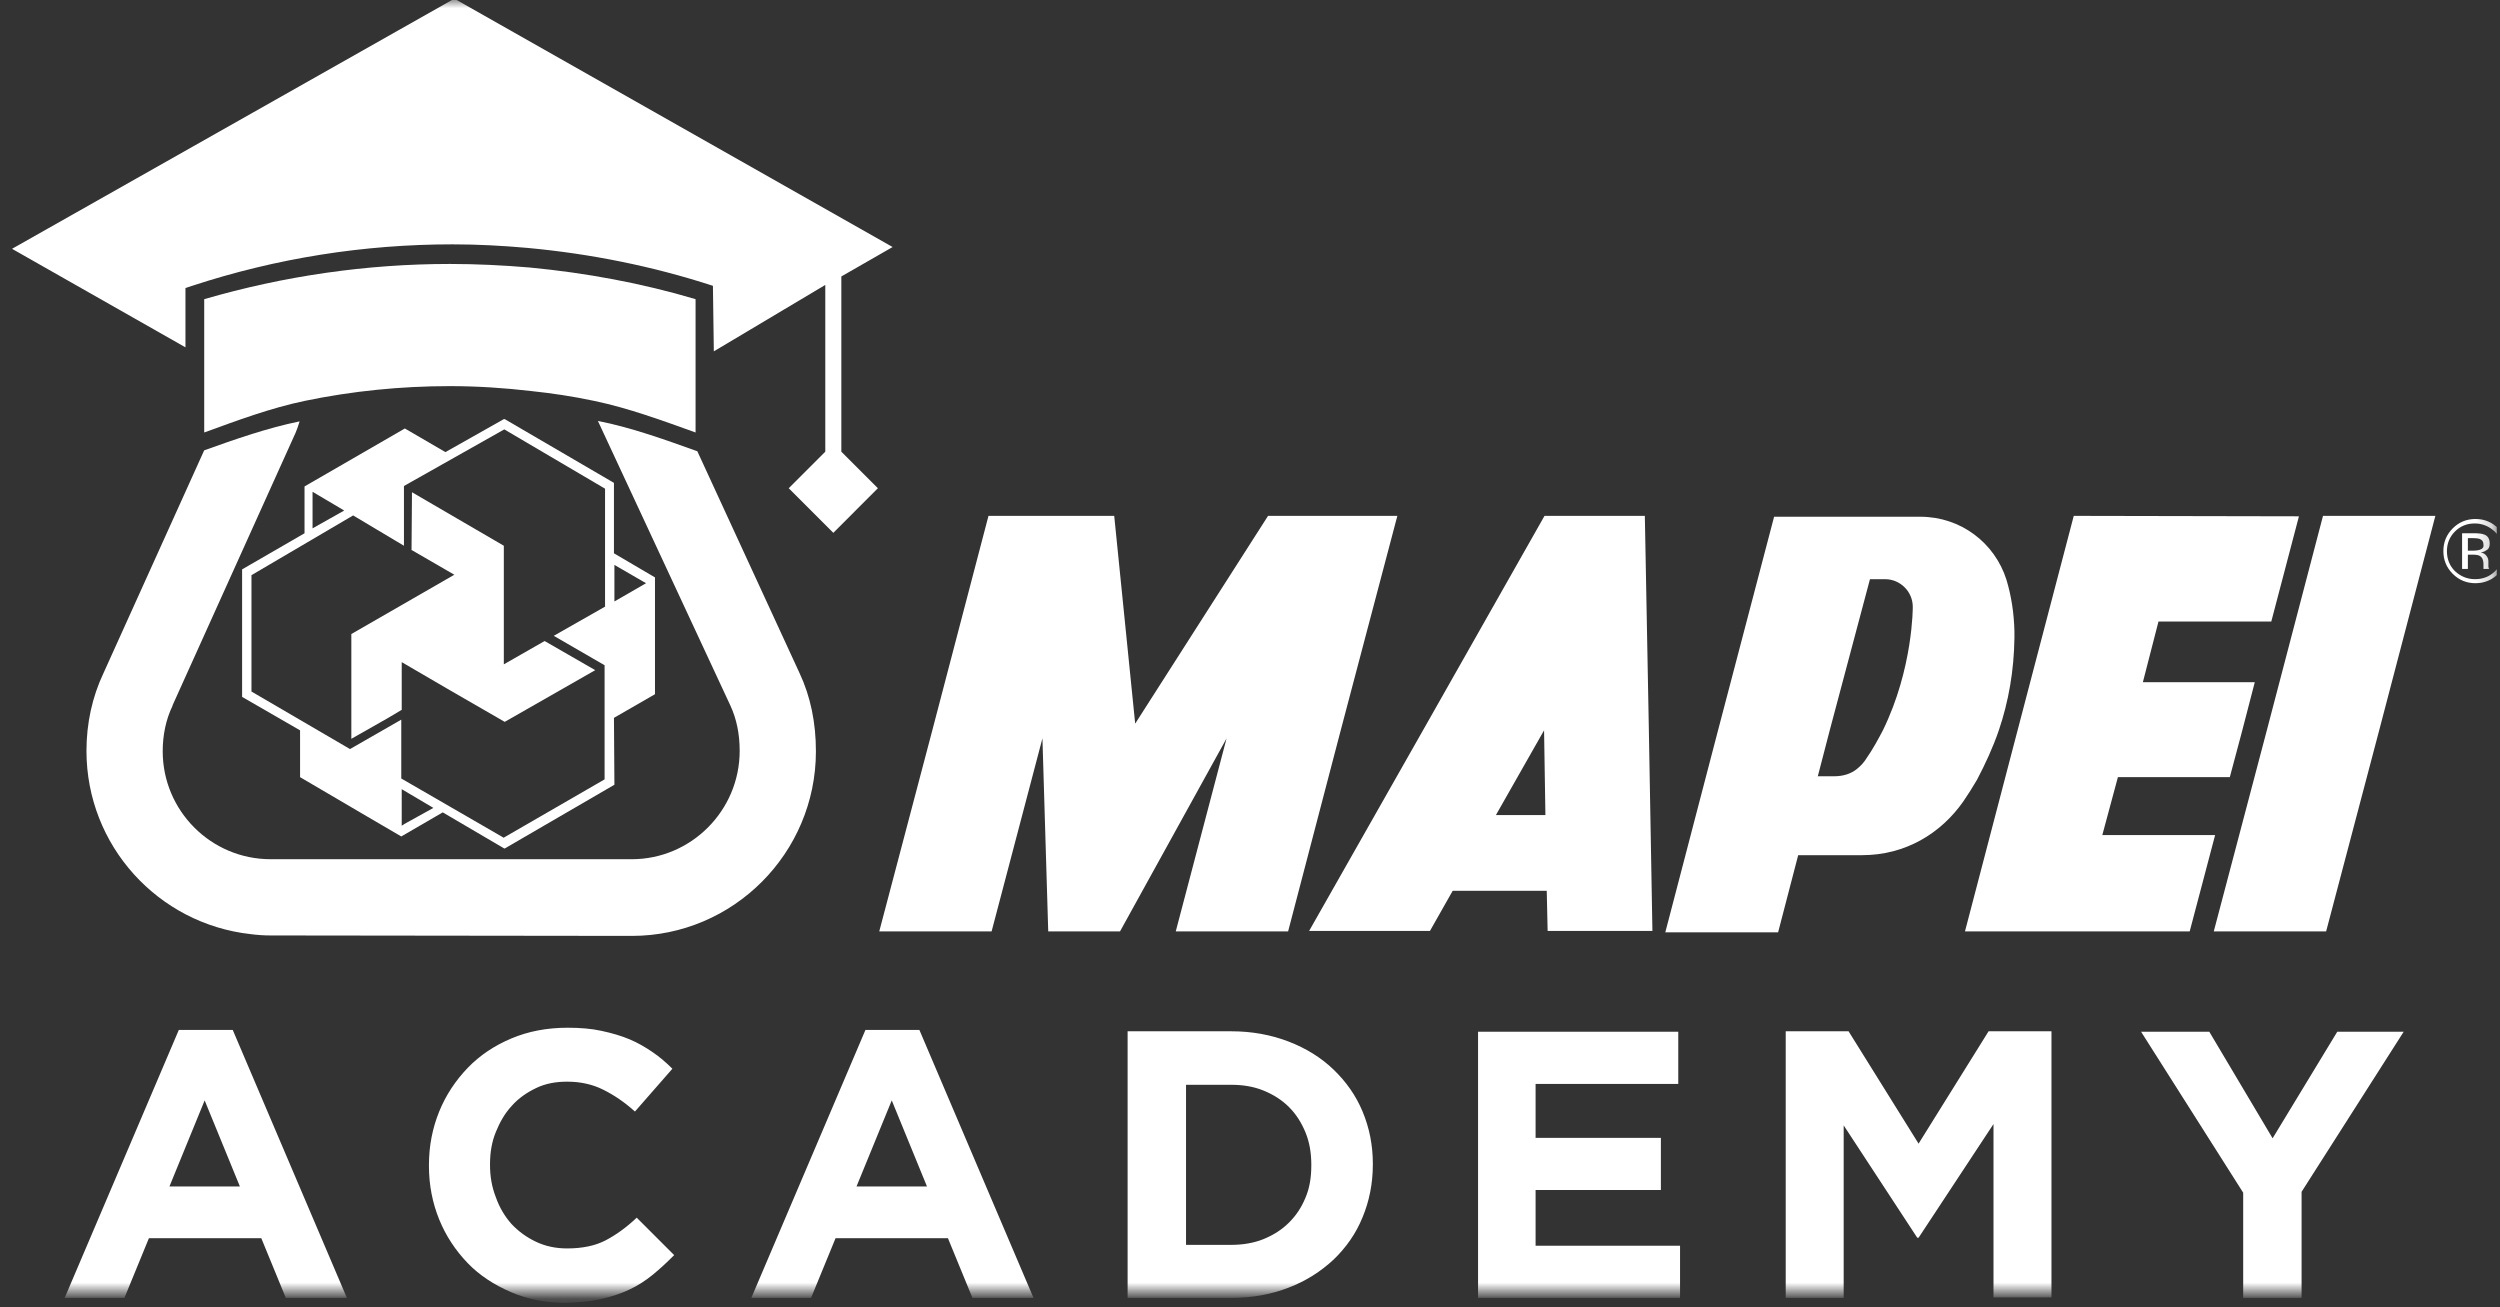 <svg width="153" height="80" viewBox="0 0 153 80" fill="none" xmlns="http://www.w3.org/2000/svg">
<rect x="0" y="0" width="153" height="80" fill="#333333" stroke="none"/>
<g clip-path="url(#clip0_102_20)">
<mask id="mask0_102_20" style="mask-type:luminance" maskUnits="userSpaceOnUse" x="0" y="0" width="153" height="80">
<path d="M152.809 0H0V79.133H152.809V0Z" fill="white"/>
</mask>
<g mask="url(#mask0_102_20)">
<path d="M137.283 79.433H140.857V72.938L147.106 63.142H143.041L139.084 69.664L135.209 63.142H131.034L137.283 72.993V79.433ZM109.286 79.433H112.833V68.873L117.336 75.749H117.417L122.002 68.791V79.406H125.55V63.115H121.701L117.417 69.991L113.133 63.115H109.286V79.433ZM90.457 79.433H102.819V76.24H93.978V72.829H101.646V69.637H93.978V66.335H102.71V63.142H90.457V79.433ZM69.01 79.433H75.368C76.65 79.433 77.796 79.215 78.861 78.805C79.925 78.396 80.825 77.823 81.617 77.086C82.381 76.349 82.981 75.504 83.39 74.494C83.8 73.511 84.018 72.42 84.018 71.274V71.219C84.018 70.073 83.8 69.009 83.39 68.027C82.981 67.044 82.381 66.198 81.617 65.462C80.853 64.725 79.925 64.152 78.861 63.743C77.796 63.333 76.623 63.115 75.368 63.115H69.01V79.433ZM72.585 76.213V66.389H75.341C76.078 66.389 76.732 66.499 77.333 66.744C77.933 66.99 78.451 67.317 78.888 67.754C79.325 68.191 79.652 68.709 79.898 69.309C80.143 69.91 80.252 70.564 80.252 71.274V71.329C80.252 72.065 80.143 72.72 79.898 73.293C79.652 73.894 79.325 74.385 78.888 74.821C78.451 75.258 77.933 75.585 77.333 75.831C76.732 76.076 76.05 76.186 75.341 76.186H72.585V76.213ZM45.98 79.433H49.636L51.137 75.776H58.013L59.514 79.433H63.252L56.267 63.033H52.965L45.98 79.433ZM52.419 72.611L54.575 67.344L56.731 72.611H52.419ZM36.729 79.515C37.357 79.378 37.957 79.187 38.475 78.942C39.021 78.696 39.512 78.369 39.949 78.014C40.386 77.659 40.822 77.25 41.259 76.813L38.967 74.521C38.339 75.121 37.684 75.585 37.057 75.913C36.429 76.24 35.638 76.404 34.71 76.404C34 76.404 33.373 76.267 32.8 75.995C32.227 75.722 31.735 75.367 31.299 74.903C30.89 74.439 30.562 73.894 30.344 73.266C30.098 72.638 29.989 71.983 29.989 71.301V71.247C29.989 70.537 30.098 69.882 30.344 69.282C30.589 68.682 30.89 68.136 31.326 67.672C31.735 67.208 32.254 66.853 32.827 66.581C33.4 66.308 34.028 66.198 34.71 66.198C35.529 66.198 36.265 66.362 36.92 66.69C37.575 67.017 38.23 67.454 38.858 68.027L41.15 65.407C40.768 65.025 40.386 64.698 39.949 64.397C39.512 64.097 39.048 63.825 38.53 63.606C38.012 63.388 37.439 63.224 36.811 63.088C36.183 62.951 35.501 62.897 34.737 62.897C33.482 62.897 32.336 63.115 31.299 63.552C30.262 63.988 29.361 64.588 28.625 65.353C27.888 66.117 27.288 67.017 26.878 68.027C26.469 69.036 26.251 70.128 26.251 71.301V71.356C26.251 72.529 26.469 73.621 26.878 74.63C27.288 75.64 27.888 76.54 28.625 77.304C29.361 78.068 30.262 78.641 31.272 79.078C32.281 79.515 33.4 79.733 34.601 79.733C35.392 79.706 36.102 79.651 36.729 79.515ZM3.957 79.433H7.614L9.114 75.776H15.991L17.492 79.433H21.23L14.244 63.033H10.943L3.957 79.433ZM10.37 72.611L12.525 67.344L14.681 72.611H10.37Z" fill="white"/>
<path d="M37.056 37.111L33.89 38.912L37.001 40.713V47.698L30.862 51.245L30.834 51.273L24.558 47.644V47.18V44.042L21.42 45.843L15.39 42.322V35.2L21.611 31.544L24.722 33.4V29.743L30.862 26.278L37.029 29.907V37.111H37.056ZM24.749 50.427L24.585 50.536V48.298L26.523 49.444L24.749 50.427ZM19.128 30.098L21.066 31.244L19.128 32.335V30.098ZM39.348 35.583L39.539 35.692L37.602 36.81V34.573L39.348 35.583ZM37.574 43.932L40.085 42.486V35.337L37.574 33.863V29.552L30.889 25.65H30.834L27.26 27.669L24.777 26.223L18.637 29.77V32.636L14.817 34.846V42.65L18.364 44.697V47.562L22.457 49.963L24.558 51.191L27.096 49.717L30.862 51.928H30.889L37.602 48.026L37.574 43.932Z" fill="white"/>
<path d="M152.7 34.955C152.372 35.282 151.962 35.446 151.472 35.446C151.008 35.446 150.598 35.282 150.244 34.955C149.916 34.628 149.752 34.218 149.752 33.727C149.752 33.263 149.916 32.854 150.244 32.526C150.571 32.199 150.98 32.035 151.444 32.035C151.909 32.035 152.318 32.199 152.672 32.526C153 32.854 153.163 33.263 153.163 33.727C153.19 34.218 153.027 34.628 152.7 34.955ZM152.89 32.336C152.508 31.953 152.044 31.762 151.499 31.762C150.953 31.762 150.489 31.953 150.107 32.336C149.725 32.718 149.534 33.181 149.534 33.727C149.534 34.273 149.725 34.737 150.107 35.119C150.489 35.501 150.953 35.692 151.499 35.692C152.044 35.692 152.508 35.501 152.89 35.119C153.272 34.737 153.464 34.273 153.464 33.727C153.464 33.181 153.272 32.718 152.89 32.336Z" fill="white"/>
<path d="M151.771 33.645C151.689 33.672 151.552 33.699 151.389 33.699H151.034V32.935H151.362C151.58 32.935 151.744 32.962 151.826 33.017C151.935 33.072 151.989 33.181 151.989 33.344C152.016 33.481 151.935 33.59 151.771 33.645ZM152.371 33.263C152.371 32.99 152.263 32.799 152.044 32.717C151.908 32.662 151.716 32.635 151.444 32.635H150.68V34.818H151.034V33.945H151.334C151.552 33.945 151.689 33.972 151.771 34.027C151.908 34.108 151.989 34.272 151.989 34.518V34.682V34.764V34.791V34.818H152.344L152.317 34.791C152.317 34.764 152.29 34.736 152.29 34.682C152.29 34.627 152.29 34.572 152.29 34.518V34.354C152.29 34.245 152.263 34.136 152.18 34.027C152.098 33.917 151.989 33.836 151.826 33.808C151.962 33.781 152.071 33.754 152.126 33.699C152.317 33.617 152.371 33.454 152.371 33.263Z" fill="white"/>
<path d="M42.569 21.393V18.309C39.267 17.327 35.856 16.7 32.418 16.372C30.808 16.236 29.171 16.154 27.534 16.154C22.431 16.154 17.383 16.89 12.498 18.309V21.475V26.468C14.518 25.732 16.564 24.968 18.665 24.531C21.558 23.931 24.532 23.631 27.534 23.631C29.198 23.631 30.863 23.74 32.5 23.931C33.782 24.067 35.065 24.258 36.347 24.531C38.449 24.968 40.522 25.732 42.569 26.468V21.393Z" fill="white"/>
<path d="M33.345 39.239H33.317L30.834 40.658V33.755V33.4L25.213 30.125L25.186 33.673H25.213L27.805 35.174L21.502 38.803V45.215L23.712 43.96L24.585 43.442V43.414V40.522L27.532 42.241L30.889 44.178L36.428 41.013L33.345 39.239Z" fill="white"/>
<path d="M48.925 41.178L42.676 27.616C40.684 26.907 38.665 26.17 36.591 25.761C39.783 32.61 44.695 43.17 44.695 43.17C45.077 43.989 45.268 44.916 45.268 45.953C45.268 49.61 42.294 52.584 38.665 52.584H20.382H16.562C12.905 52.584 9.958 49.61 9.958 45.98C9.958 44.998 10.149 44.043 10.559 43.197V43.17L18.035 26.606L18.063 26.552C18.172 26.306 18.254 26.061 18.336 25.788C16.344 26.197 14.406 26.879 12.496 27.561L6.329 41.205C5.647 42.651 5.292 44.261 5.292 45.953C5.292 51.765 9.685 56.541 15.334 57.168C15.743 57.223 16.153 57.25 16.562 57.25L38.665 57.277C44.886 57.277 49.934 52.202 49.934 45.98C49.934 44.234 49.607 42.624 48.925 41.178Z" fill="white"/>
<path d="M51.49 16.919L54.628 15.118L27.805 -0.081L0.736 15.227L11.35 21.257V17.628L11.76 17.492C16.917 15.8 22.265 14.954 27.695 14.954C29.224 14.954 30.752 15.036 32.28 15.172C36.127 15.527 39.947 16.291 43.631 17.492L43.686 21.503L50.508 17.437V27.643L48.27 29.88L50.999 32.609L53.727 29.88L51.49 27.643V16.919Z" fill="white"/>
<path d="M128.661 51.108L129.616 47.561H136.465L137.229 44.696L137.993 41.749H131.144L132.099 38.038H139.003L140.695 31.598L126.914 31.571L123.476 44.696L120.256 57.002H134.009L135.565 51.108H128.661Z" fill="white"/>
<path d="M142.168 31.571L138.73 44.696L135.483 57.002H142.359L145.606 44.696L149.044 31.571H142.168Z" fill="white"/>
<path d="M91.55 49.881L94.497 44.696L94.579 49.881H91.55ZM100.664 31.571H94.524L87.102 44.669L80.117 56.975H87.512L88.903 54.519H94.661L94.715 56.975H101.128L100.91 44.669L100.664 31.571Z" fill="white"/>
<path d="M85.518 31.571H77.604L69.473 44.287L68.19 31.571H60.495L57.057 44.696L53.81 57.002H60.686L63.797 45.187L64.152 57.002H68.545L75.067 45.187L71.956 57.002H78.832L82.052 44.696L85.518 31.571Z" fill="white"/>
<path d="M115.233 44.696C114.933 45.269 114.606 45.869 114.224 46.415C114.06 46.688 113.842 46.906 113.597 47.097C113.268 47.343 112.833 47.507 112.259 47.507H111.25L111.987 44.669L114.442 35.446H115.37C116.298 35.446 117.062 36.21 117.062 37.138C117.062 37.138 117.089 40.903 115.233 44.696ZM122.328 44.696C122.929 42.922 123.256 41.04 123.283 39.048C123.283 38.911 123.283 38.775 123.283 38.638C123.256 37.52 123.092 36.455 122.792 35.473C122.083 33.236 120.009 31.625 117.526 31.625H108.575L105.137 44.723L101.917 57.057H108.821L110.049 52.337H113.951C116.625 52.337 118.781 50.999 120.145 49.062C120.445 48.626 120.718 48.189 120.991 47.725C121.509 46.743 121.973 45.733 122.328 44.696Z" fill="white"/>
</g>
</g>
<defs>
<clipPath id="clip0_102_20">
<rect width="152.809" height="80" fill="white"/>
</clipPath>
</defs>
</svg>
